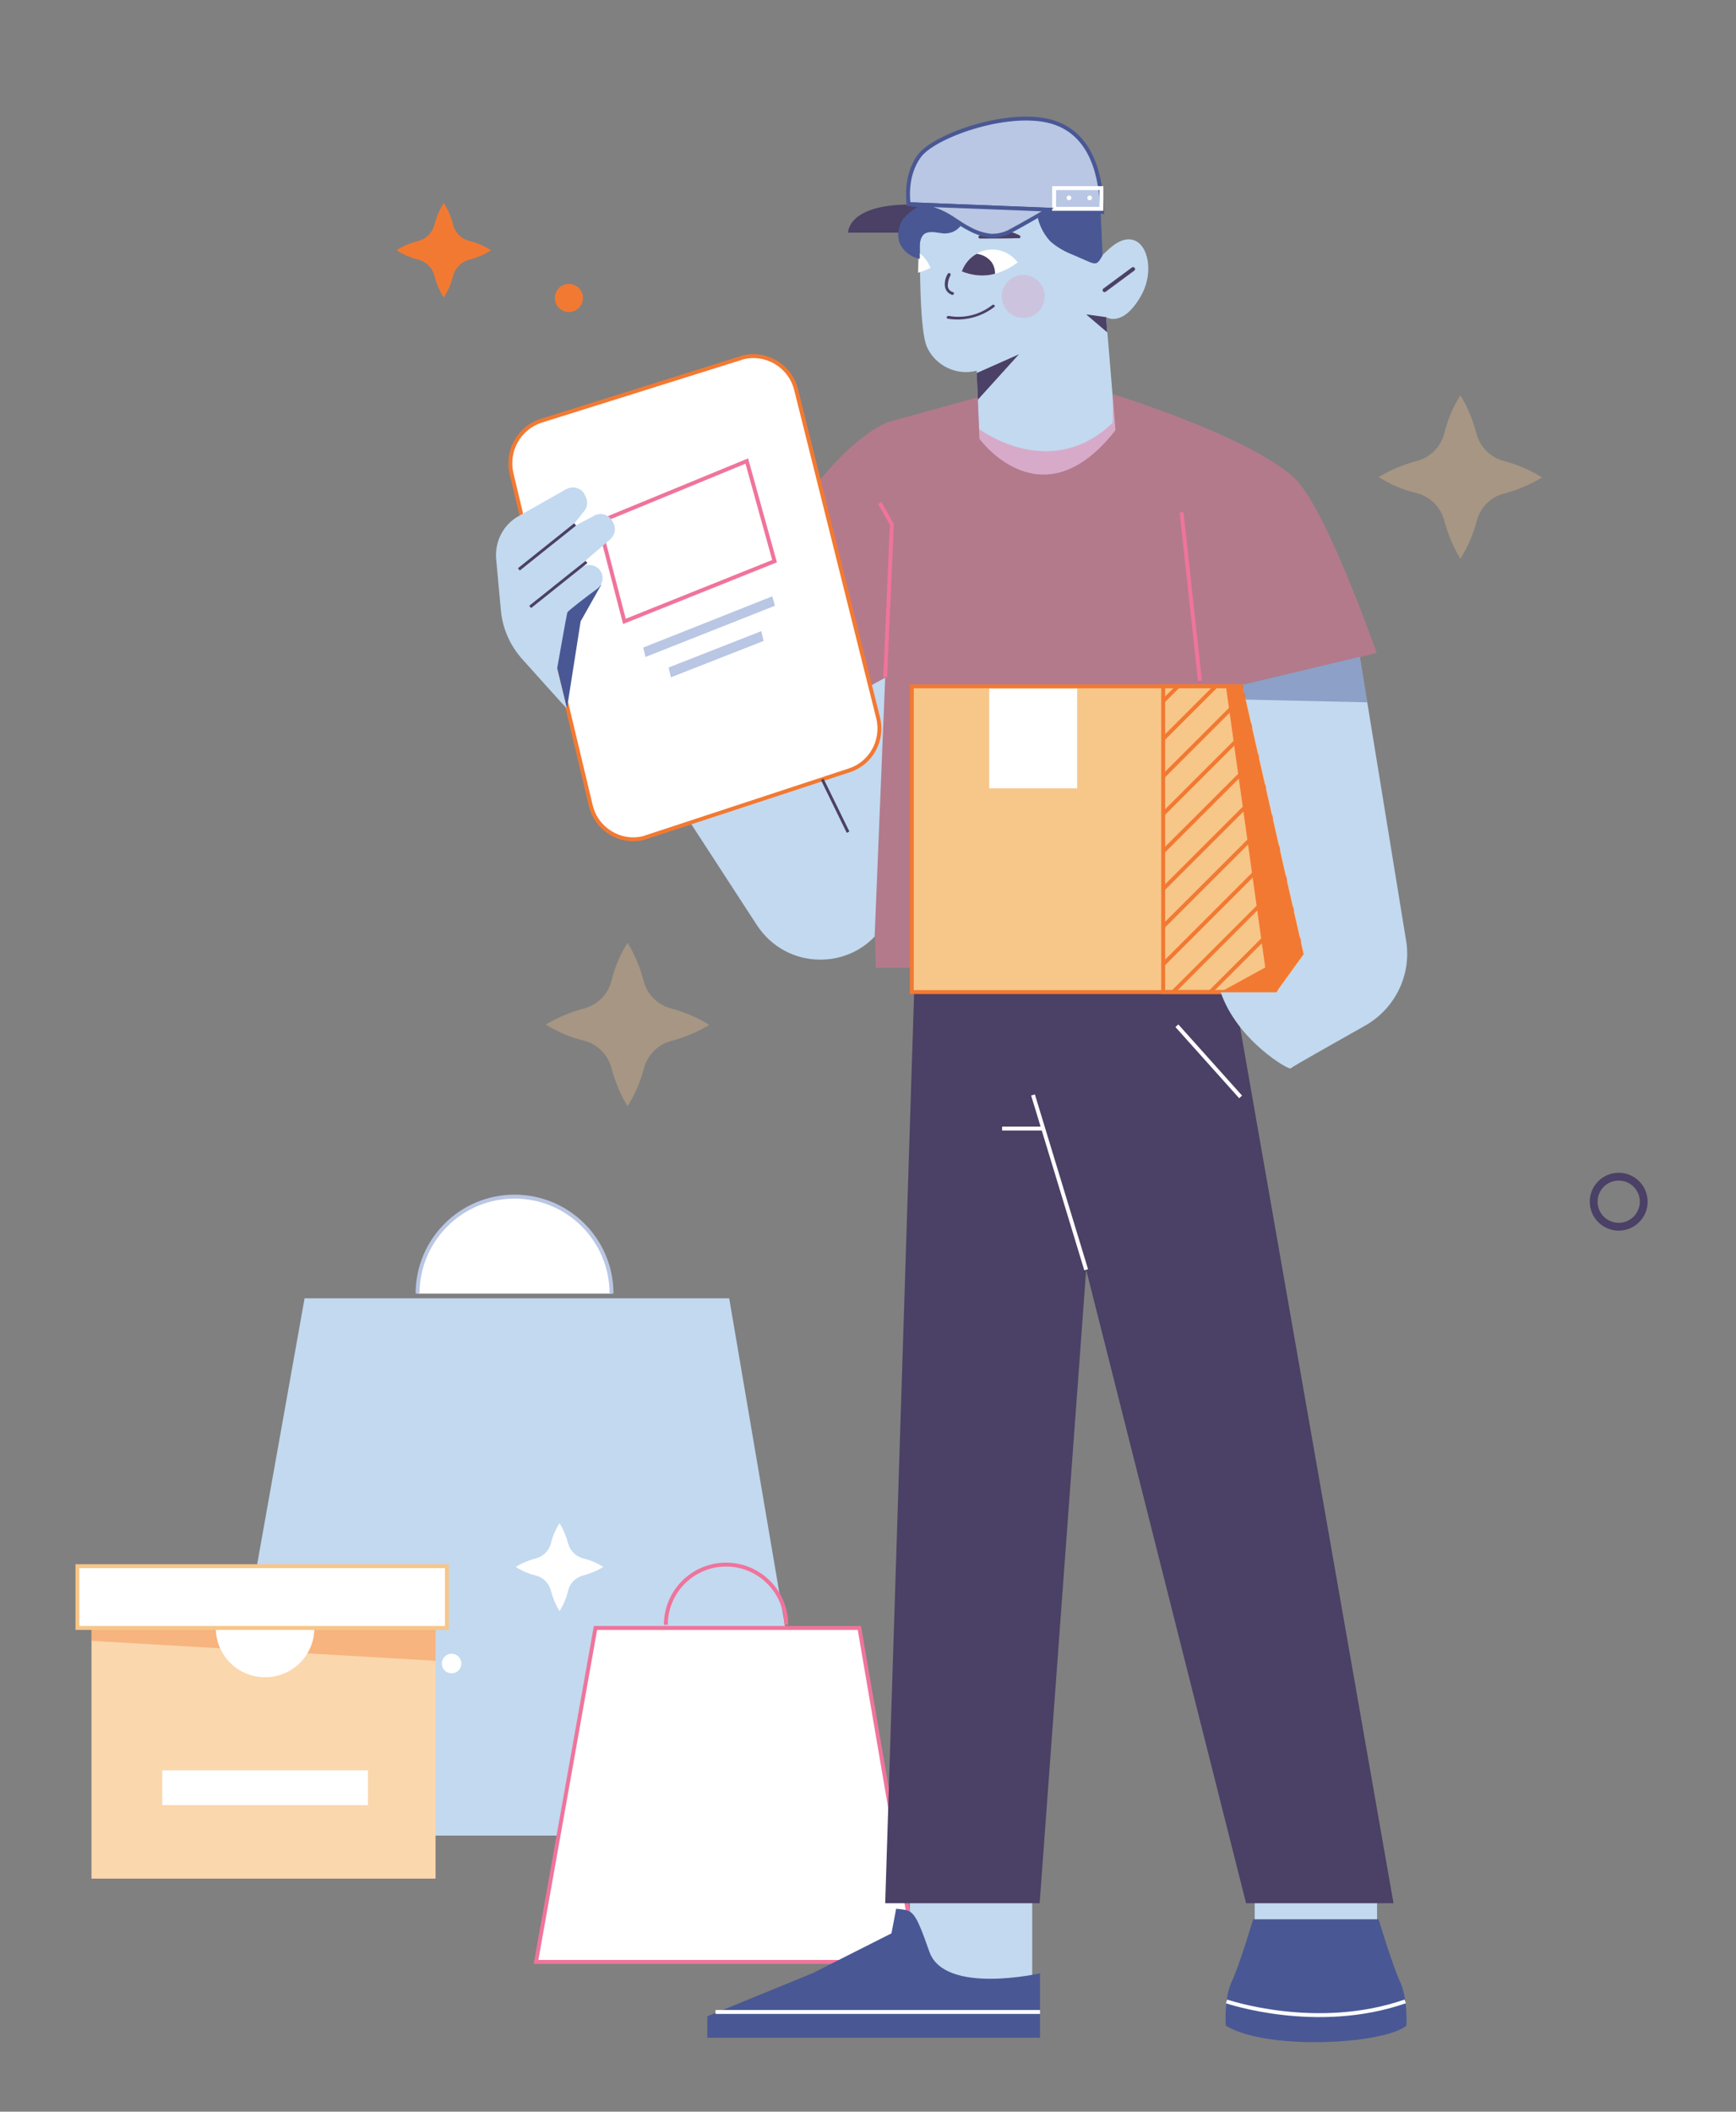 <?xml version="1.0" encoding="utf-8"?>
<!-- Generator: Adobe Illustrator 25.2.3, SVG Export Plug-In . SVG Version: 6.00 Build 0)  -->
<svg version="1.1" id="Layer_1" xmlns="http://www.w3.org/2000/svg" xmlns:xlink="http://www.w3.org/1999/xlink" x="0px" y="0px"
	 viewBox="0 0 444 540" style="enable-background:new 0 0 444 540;" xml:space="preserve">
<rect x="0" y="0" width="444" height="540" fill="#808080" stroke="none"/>
<style type="text/css">
	.st0{fill:#C2D9F0;}
	.st1{fill:#FFFFFF;stroke:#B9C6E4;stroke-miterlimit:10;}
	.st2{fill:#FFFFFF;stroke:#EF749B;stroke-miterlimit:10;}
	.st3{fill:none;stroke:#EF749B;stroke-miterlimit:10;}
	.st4{fill:#FFFFFF;}
	.st5{fill:#FBD7AD;}
	.st6{opacity:0.37;fill:#F27932;enable-background:new    ;}
	.st7{fill:#FFFFFF;stroke:#F7C689;stroke-miterlimit:10;}
	.st8{fill:none;stroke:#B9C6E4;stroke-miterlimit:10;}
	.st9{fill:#F27932;}
	.st10{fill:none;stroke:#4B4065;stroke-width:2;stroke-miterlimit:10;}
	.st11{fill:none;stroke:#4B4065;stroke-width:0.75;stroke-miterlimit:10;}
	.st12{fill:#B9C6E4;stroke:#495894;stroke-miterlimit:10;}
	.st13{opacity:0.46;fill:#EF749B;enable-background:new    ;}
	.st14{fill:#FFFFFF;stroke:#F27932;stroke-miterlimit:10;}
	.st15{fill:#B9C6E4;}
	.st16{fill:#495894;}
	.st17{fill:#4B4065;}
	.st18{fill:#F7C689;stroke:#F27932;stroke-miterlimit:10;}
	.st19{clip-path:url(#SVGID_2_);}
	.st20{fill:none;stroke:#F27932;stroke-miterlimit:10;}
	.st21{fill:none;stroke:#4B4065;stroke-linecap:round;stroke-linejoin:round;stroke-miterlimit:10;}
	.st22{clip-path:url(#SVGID_4_);}
	.st23{fill:none;stroke:#FFFFFF;stroke-miterlimit:10;}
	.st24{opacity:0.21;fill:#EF749B;enable-background:new    ;}
	.st25{opacity:0.43;fill:#495894;enable-background:new    ;}
	.st26{opacity:0.32;fill:#F7C689;enable-background:new    ;}
</style>
<polygon class="st0" points="53.4,469.4 77.9,332 186.5,332 209.9,469.4 "/>
<path class="st1" d="M106.8,330.8c0-13.7,11.1-24.8,24.8-24.8s24.8,11.1,24.8,24.8"/>
<polygon class="st2" points="137.1,501.7 152.3,416.3 219.8,416.3 234.4,501.7 "/>
<path class="st3" d="M170.3,415.5c0-8.5,6.9-15.4,15.4-15.4s15.4,6.9,15.4,15.4"/>
<path class="st4" d="M149.1,402.9c1.8-0.5,3.6-1.2,5.2-2.2c-1.6-1-3.4-1.8-5.2-2.2c-1.9-0.5-3.3-2-3.8-3.8c-0.5-1.9-1.2-3.6-2.2-5.2
	c-1,1.6-1.8,3.4-2.2,5.2c-0.5,1.9-2,3.3-3.8,3.8c-1.9,0.5-3.6,1.2-5.2,2.2c1.6,1,3.4,1.8,5.2,2.2c1.9,0.5,3.3,2,3.8,3.9
	c0.5,1.8,1.2,3.6,2.2,5.2c1-1.6,1.8-3.4,2.2-5.2C145.7,404.9,147.2,403.4,149.1,402.9z"/>
<circle class="st4" cx="115.5" cy="425.4" r="2.5"/>
<rect x="23.4" y="404" class="st5" width="88" height="76.4"/>
<polygon class="st6" points="23.4,419.6 111.4,424.7 111.4,416.3 23.4,416.3 "/>
<path class="st4" d="M80.4,416.3c0,7-5.6,12.6-12.6,12.6s-12.6-5.6-12.6-12.6"/>
<rect x="19.8" y="400.5" class="st7" width="94.5" height="15.8"/>
<rect x="41.5" y="452.7" class="st4" width="52.6" height="8.9"/>
<line class="st8" x1="189.4" y1="176.4" x2="207.4" y2="176.4"/>
<path class="st9" d="M120,66.4c2-0.5,3.9-1.3,5.6-2.4c-1.7-1.1-3.6-1.9-5.6-2.4s-3.6-2.1-4.1-4.1s-1.3-3.9-2.4-5.6
	c-1.1,1.7-1.9,3.6-2.4,5.6s-2.1,3.6-4.1,4.1s-3.9,1.3-5.6,2.4c1.7,1.1,3.6,1.9,5.6,2.4s3.6,2.1,4.1,4.1s1.3,3.9,2.4,5.6
	c1.1-1.7,1.9-3.6,2.4-5.6S118,67,120,66.4z"/>
<circle class="st10" cx="414" cy="307.3" r="6.4"/>
<line class="st11" x1="145.9" y1="128.6" x2="134.4" y2="137.7"/>
<path class="st0" d="M235.5,51.4c0,0-1.1,32.3,1.7,37.6c2.3,4.7,7.6,7.1,12.6,5.8l0.7,17.4c0,0,15.9,22,34.8-2.2l-2.4-28.9
	c0,0,4.2,2.8,8.9-5.4s0.1-19.6-8.2-12l-1.7,1.6l-0.5-11.6L235.5,51.4z"/>
<path class="st12" d="M232.4,52.2c0,0-1.2-7.1,2.8-12.4s24-12.3,34.9-8.3s11.6,17.4,11.8,22.7L232.4,52.2z"/>
<rect x="232.7" y="478.1" class="st0" width="31.3" height="33.7"/>
<rect x="320.9" y="478.1" class="st0" width="31.3" height="33.7"/>
<path class="st13" d="M208.4,124.5c0,0,8.5-11.9,18.5-16.5l23.2-6.4l0.3,8.1c0,0,18.2,13.8,34.2-1.6v-7.3c0,0,34.1,10.4,46.2,21.2
	c8.2,7.3,21.3,45,21.3,45l-34.4,8.1l-84.6,0.4v72H224l-1.8-71.9"/>
<path class="st0" d="M175.4,208.6l18.2,28c3.6,5.5,9.6,8.8,16.2,8.8l0,0c5.3,0,10.3-2.1,13.9-5.9l2.7-66.2l-4.2,2.3l-8-34.6
	L175.4,208.6z"/>
<path class="st14" d="M130.8,121l20.3,85c1.4,6,7.5,9.8,13.5,8.3c0.3-0.1,0.6-0.2,0.9-0.3l51.7-17c5.6-1.8,8.8-7.7,7.4-13.4l-21-84
	c-1.5-6-7.6-9.7-13.6-8.2c-0.2,0.1-0.4,0.1-0.6,0.2l-51,16C132.8,109.4,129.5,115.2,130.8,121z"/>
<polygon class="st3" points="198.1,143.5 159.7,158.9 153.1,133.5 191,117.9 "/>
<polygon class="st15" points="198.2,154.9 165.1,168 164.5,165.6 197.5,152.5 "/>
<polygon class="st15" points="195.3,163.9 171.6,173.2 171,170.7 194.7,161.4 "/>
<polygon class="st16" points="153.8,149.5 148.5,158.9 145,181.2 139.3,157.7 "/>
<path class="st0" d="M145,181.2c-1-1-6.9-7.6-11.3-12.5c-3.2-3.5-5.2-8-5.6-12.7l-1.2-13c-0.4-4.5,1.8-8.8,5.7-11l12.2-6.9
	c1.7-0.9,3.8-0.4,4.7,1.3c0.1,0.1,0.1,0.3,0.2,0.4l0.2,0.5c0.5,1.2,0.3,2.5-0.5,3.4l-3.5,4.4l6.4-3.4c1.8-0.7,3.7,0.1,4.5,1.9
	l0.2,0.4c0.6,1.3,0.2,2.9-0.9,3.9l-9.7,8.3l2.8-1.4c1.7-0.8,3.8-0.1,4.6,1.6l0,0l0,0c0.7,1.5,0.2,3.3-1.1,4.2
	c-2.9,2.1-7.4,5.6-7.6,6c-0.2,0.7-2.6,14.3-2.6,14.3L145,181.2z"/>
<line class="st11" x1="210.3" y1="199.3" x2="216.9" y2="212.8"/>
<polygon class="st17" points="233.8,253.7 226.4,486.7 265.9,486.7 277.8,324.7 318.7,486.7 356.4,486.7 315.6,253.8 "/>
<path class="st16" d="M266.1,504.6c0,0-24.5,5.6-28.4-5.5s-4.2-10.5-8.5-11l-1.2,6.3l-20.2,10.2l-26.9,11v5.5H266v-16.5H266.1z"/>
<rect x="233.2" y="175.5" class="st18" width="107.3" height="78.2"/>
<rect x="253" y="176.1" class="st4" width="22.5" height="25.5"/>
<g>
	<g>
		<g>
			<g>
				<defs>
					<rect id="SVGID_1_" x="297.5" y="175.1" width="43.4" height="78.6"/>
				</defs>
				<clipPath id="SVGID_2_">
					<use xlink:href="#SVGID_1_"  style="overflow:visible;"/>
				</clipPath>
				<g class="st19">
					<line class="st20" x1="235.1" y1="241.7" x2="366.3" y2="110.5"/>
					<line class="st20" x1="239.9" y1="246.5" x2="371.2" y2="115.3"/>
					<line class="st20" x1="244.7" y1="251.3" x2="376" y2="120.1"/>
					<line class="st20" x1="249.5" y1="256.1" x2="380.8" y2="124.9"/>
					<line class="st20" x1="254.3" y1="260.9" x2="385.6" y2="129.7"/>
					<line class="st20" x1="259.1" y1="265.7" x2="390.4" y2="134.5"/>
					<line class="st20" x1="263.9" y1="270.5" x2="395.2" y2="139.3"/>
					<line class="st20" x1="268.7" y1="275.4" x2="400" y2="144.1"/>
					<line class="st20" x1="273.5" y1="280.2" x2="404.8" y2="148.9"/>
					<line class="st20" x1="278.3" y1="284.9" x2="409.6" y2="153.7"/>
					<line class="st20" x1="283.2" y1="289.8" x2="414.4" y2="158.5"/>
					<line class="st20" x1="288" y1="294.6" x2="419.2" y2="163.3"/>
					<line class="st20" x1="292.8" y1="299.4" x2="424" y2="168.1"/>
					<line class="st20" x1="297.6" y1="304.2" x2="428.8" y2="172.9"/>
					<line class="st20" x1="302.4" y1="309" x2="433.6" y2="177.7"/>
					<line class="st20" x1="307.2" y1="313.8" x2="438.4" y2="182.6"/>
					<line class="st20" x1="312" y1="318.6" x2="443.2" y2="187.4"/>
					<line class="st20" x1="316.8" y1="323.4" x2="448" y2="192.2"/>
					<line class="st20" x1="321.6" y1="328.2" x2="452.8" y2="197"/>
					<line class="st20" x1="326.4" y1="333" x2="457.7" y2="201.8"/>
					<line class="st20" x1="331.2" y1="337.8" x2="462.5" y2="206.6"/>
					<line class="st20" x1="336" y1="342.6" x2="467.3" y2="211.4"/>
				</g>
			</g>
		</g>
	</g>
</g>
<rect x="297.5" y="175.5" class="st20" width="42.9" height="78.2"/>
<path class="st0" d="M347.8,168l11.9,73c1.2,8.6-3,17-10.6,21.3c-8.7,4.9-18.8,10.6-19,10.9c-0.3,0.6-13.7-7.1-17.9-19.5h14.3l7-9.7
	l-15.7-68.9L347.8,168z"/>
<path class="st17" d="M235,59.5h-18.1c0,0-0.2-7.2,15.9-7.2l2.6,0.1L235,59.5z"/>
<path class="st16" d="M358.1,506.8c-2-4.3-5.5-16-5.5-16h-32.1c0,0-3.5,11.8-5.5,16s-1.5,11.2-1.5,11.2c10.6,6.5,40.7,4.7,46.2,0
	C359.7,518,360.1,511.1,358.1,506.8z"/>
<line class="st3" x1="306.9" y1="174.1" x2="302.2" y2="131"/>
<path class="st16" d="M282,65.3l-0.5-11.2c0-0.3-14.8-0.7-16.4-0.8c0.1,3.1,1.4,6.1,3.5,8.4c1.7,1.5,3.8,2.7,5.9,3.5l3.9,1.7
	C280.5,67.8,280.8,67.4,282,65.3L282,65.3z"/>
<path class="st21" d="M282.5,74.2l7.3-5.4"/>
<path class="st17" d="M242.4,81.5c4.2,0.7,8.5-0.4,11.9-3c0.4-0.3-0.2-0.8-0.5-0.5c-3.2,2.5-7.2,3.5-11.1,2.8
	C242.1,80.7,241.9,81.4,242.4,81.5L242.4,81.5z"/>
<g>
	<g>
		<g>
			<g>
				<defs>
					<path id="SVGID_3_" d="M235.5,52c0,0-2.1,34.6,0.8,40c4.4,8.2,13.6,3.5,13.6,3.5l0.6,17.3c0,0,15.9,22,34.8-2.2l-2.4-29
						c0,0,4.2,2.8,8.9-5.4s0.1-19.6-8.2-12l-1.7,1.6l-0.5-11.6L235.5,52z"/>
				</defs>
				<clipPath id="SVGID_4_">
					<use xlink:href="#SVGID_3_"  style="overflow:visible;"/>
				</clipPath>
				<g class="st22">
					<path class="st4" d="M222.7,66.8c2.7-4,8.1-5,12-2.4c1.5,1,2.6,2.4,3.3,4.1C232.5,71.2,226.5,71.4,222.7,66.8z"/>
				</g>
			</g>
		</g>
	</g>
</g>
<polygon class="st17" points="249.8,95.4 260.6,90.6 250.1,102.2 "/>
<path class="st16" d="M247.9,52.7l-12.4-0.3c0,0.1,0,0.2-0.1,0.2c-1.7,0.8-3.3,2-4.5,3.5c-1.2,1.8-1.5,4.1-0.8,6.1
	c1,2.1,2.8,3.5,5.1,4c0.1,0,0-3.2,0-3.5c0.2-1.4,0.5-2.8,1.9-3.2c1.4-0.4,2.9,0.1,4.3,0.2c4.2,0.1,5.5-3.6,6.7-6.8
	C248.1,52.9,248,52.7,247.9,52.7z"/>
<path class="st4" d="M260.3,67.1c-2.7-3.6-7.7-4.4-11.3-1.7c-1.4,1-2.4,2.4-2.9,4C251.2,71.6,256.3,70.1,260.3,67.1z"/>
<path class="st17" d="M242.4,70c-0.6,1-0.9,2.2-0.7,3.4c0.2,1,0.9,1.7,1.8,2c0.5,0.1,0.7-0.6,0.2-0.7c-0.7-0.2-1.2-0.8-1.3-1.5
	c0-1,0.2-1.9,0.7-2.8c0.1-0.2,0-0.4-0.1-0.5C242.7,69.8,242.5,69.8,242.4,70L242.4,70L242.4,70z"/>
<path class="st17" d="M260.6,60.6c-3.1-1.7-6.9-1.6-10,0.1C253.9,60.6,257.3,60.6,260.6,60.6z"/>
<path class="st17" d="M260.8,60.2c-3.3-1.7-7.2-1.7-10.4,0.1c-0.2,0.1-0.2,0.3-0.1,0.5c0.1,0.1,0.2,0.2,0.3,0.2c3.3,0,6.7,0,10-0.1
	c0.2,0,0.3-0.2,0.3-0.4c0-0.2-0.2-0.3-0.3-0.3c-3.3,0-6.7,0.1-10,0.1l0.2,0.7c3-1.6,6.6-1.7,9.6-0.1
	C260.9,61.1,261.2,60.5,260.8,60.2z"/>
<path class="st17" d="M254.5,70c0-1.1-0.3-2.2-1-3.1c-0.9-1.1-2.2-1.8-3.7-2c-1.8,1-3.1,2.6-3.8,4.5C248.7,70.5,251.7,70.8,254.5,70
	z"/>
<line class="st11" x1="150" y1="143.7" x2="135.6" y2="155.2"/>
<line class="st23" x1="277.8" y1="324.7" x2="264.2" y2="280"/>
<line class="st23" x1="301" y1="262.3" x2="317.3" y2="280.5"/>
<rect x="269.6" y="48.1" class="st23" width="12.1" height="5.3"/>
<line class="st11" x1="147.1" y1="134.1" x2="132.7" y2="145.6"/>
<polygon class="st9" points="313.5,175.2 323.6,247.4 312.1,253.7 326.4,253.7 333.4,244 317.7,175.1 "/>
<polygon class="st17" points="282.9,81.1 277.8,80.4 283.2,85 "/>
<line class="st23" x1="266.9" y1="288.6" x2="256.3" y2="288.6"/>
<circle class="st4" cx="273.4" cy="50.6" r="0.6"/>
<circle class="st4" cx="278.7" cy="50.6" r="0.6"/>
<circle class="st24" cx="261.7" cy="75.8" r="5.5"/>
<path class="st23" d="M313.7,511.8c0,0,23,7.9,45.7,0"/>
<polyline class="st3" points="226.4,173.2 228.1,134.1 225,128.6 "/>
<polygon class="st25" points="318.6,178.9 349.7,179.6 347.8,168 317.7,175.1 "/>
<circle class="st9" cx="145.5" cy="76.2" r="3.6"/>
<path class="st12" d="M231.9,52.2c2.9,0.1,5.8,0.8,8.5,1.9s4.9,3.1,7.5,4.4c1.8,1,3.7,1.6,5.7,1.8c1.8,0,3.5-0.4,5-1.3
	c1.6-0.8,9.1-5.1,9.5-5.4L231.9,52.2z"/>
<path class="st26" d="M384.7,126.2c3.4-0.9,6.7-2.3,9.7-4.1c-3-1.9-6.3-3.3-9.7-4.2c-3.5-0.9-6.2-3.6-7.1-7.1
	c-0.9-3.4-2.2-6.7-4.1-9.7c-1.9,3-3.3,6.3-4.1,9.7c-0.9,3.5-3.6,6.2-7.1,7.1c-3.4,0.9-6.7,2.3-9.7,4.1c3,1.9,6.3,3.3,9.7,4.1
	c3.5,0.9,6.2,3.6,7.1,7.1c0.9,3.4,2.3,6.7,4.1,9.7c1.9-3,3.3-6.3,4.2-9.7C378.6,129.8,381.2,127.1,384.7,126.2z"/>
<path class="st26" d="M171.7,266.2c3.4-0.9,6.7-2.3,9.7-4.1c-3-1.9-6.3-3.3-9.7-4.2c-3.5-0.9-6.2-3.6-7.1-7.1
	c-0.9-3.4-2.2-6.7-4.1-9.7c-1.9,3-3.3,6.3-4.1,9.7c-0.9,3.5-3.6,6.2-7.1,7.1c-3.4,0.9-6.7,2.3-9.7,4.1c3,1.9,6.3,3.3,9.7,4.1
	c3.5,0.9,6.2,3.6,7.1,7.1c0.9,3.4,2.3,6.7,4.1,9.7c1.9-3,3.3-6.3,4.2-9.7C165.6,269.8,168.2,267.1,171.7,266.2z"/>
<line class="st23" x1="183" y1="514.5" x2="266" y2="514.5"/>
</svg>
